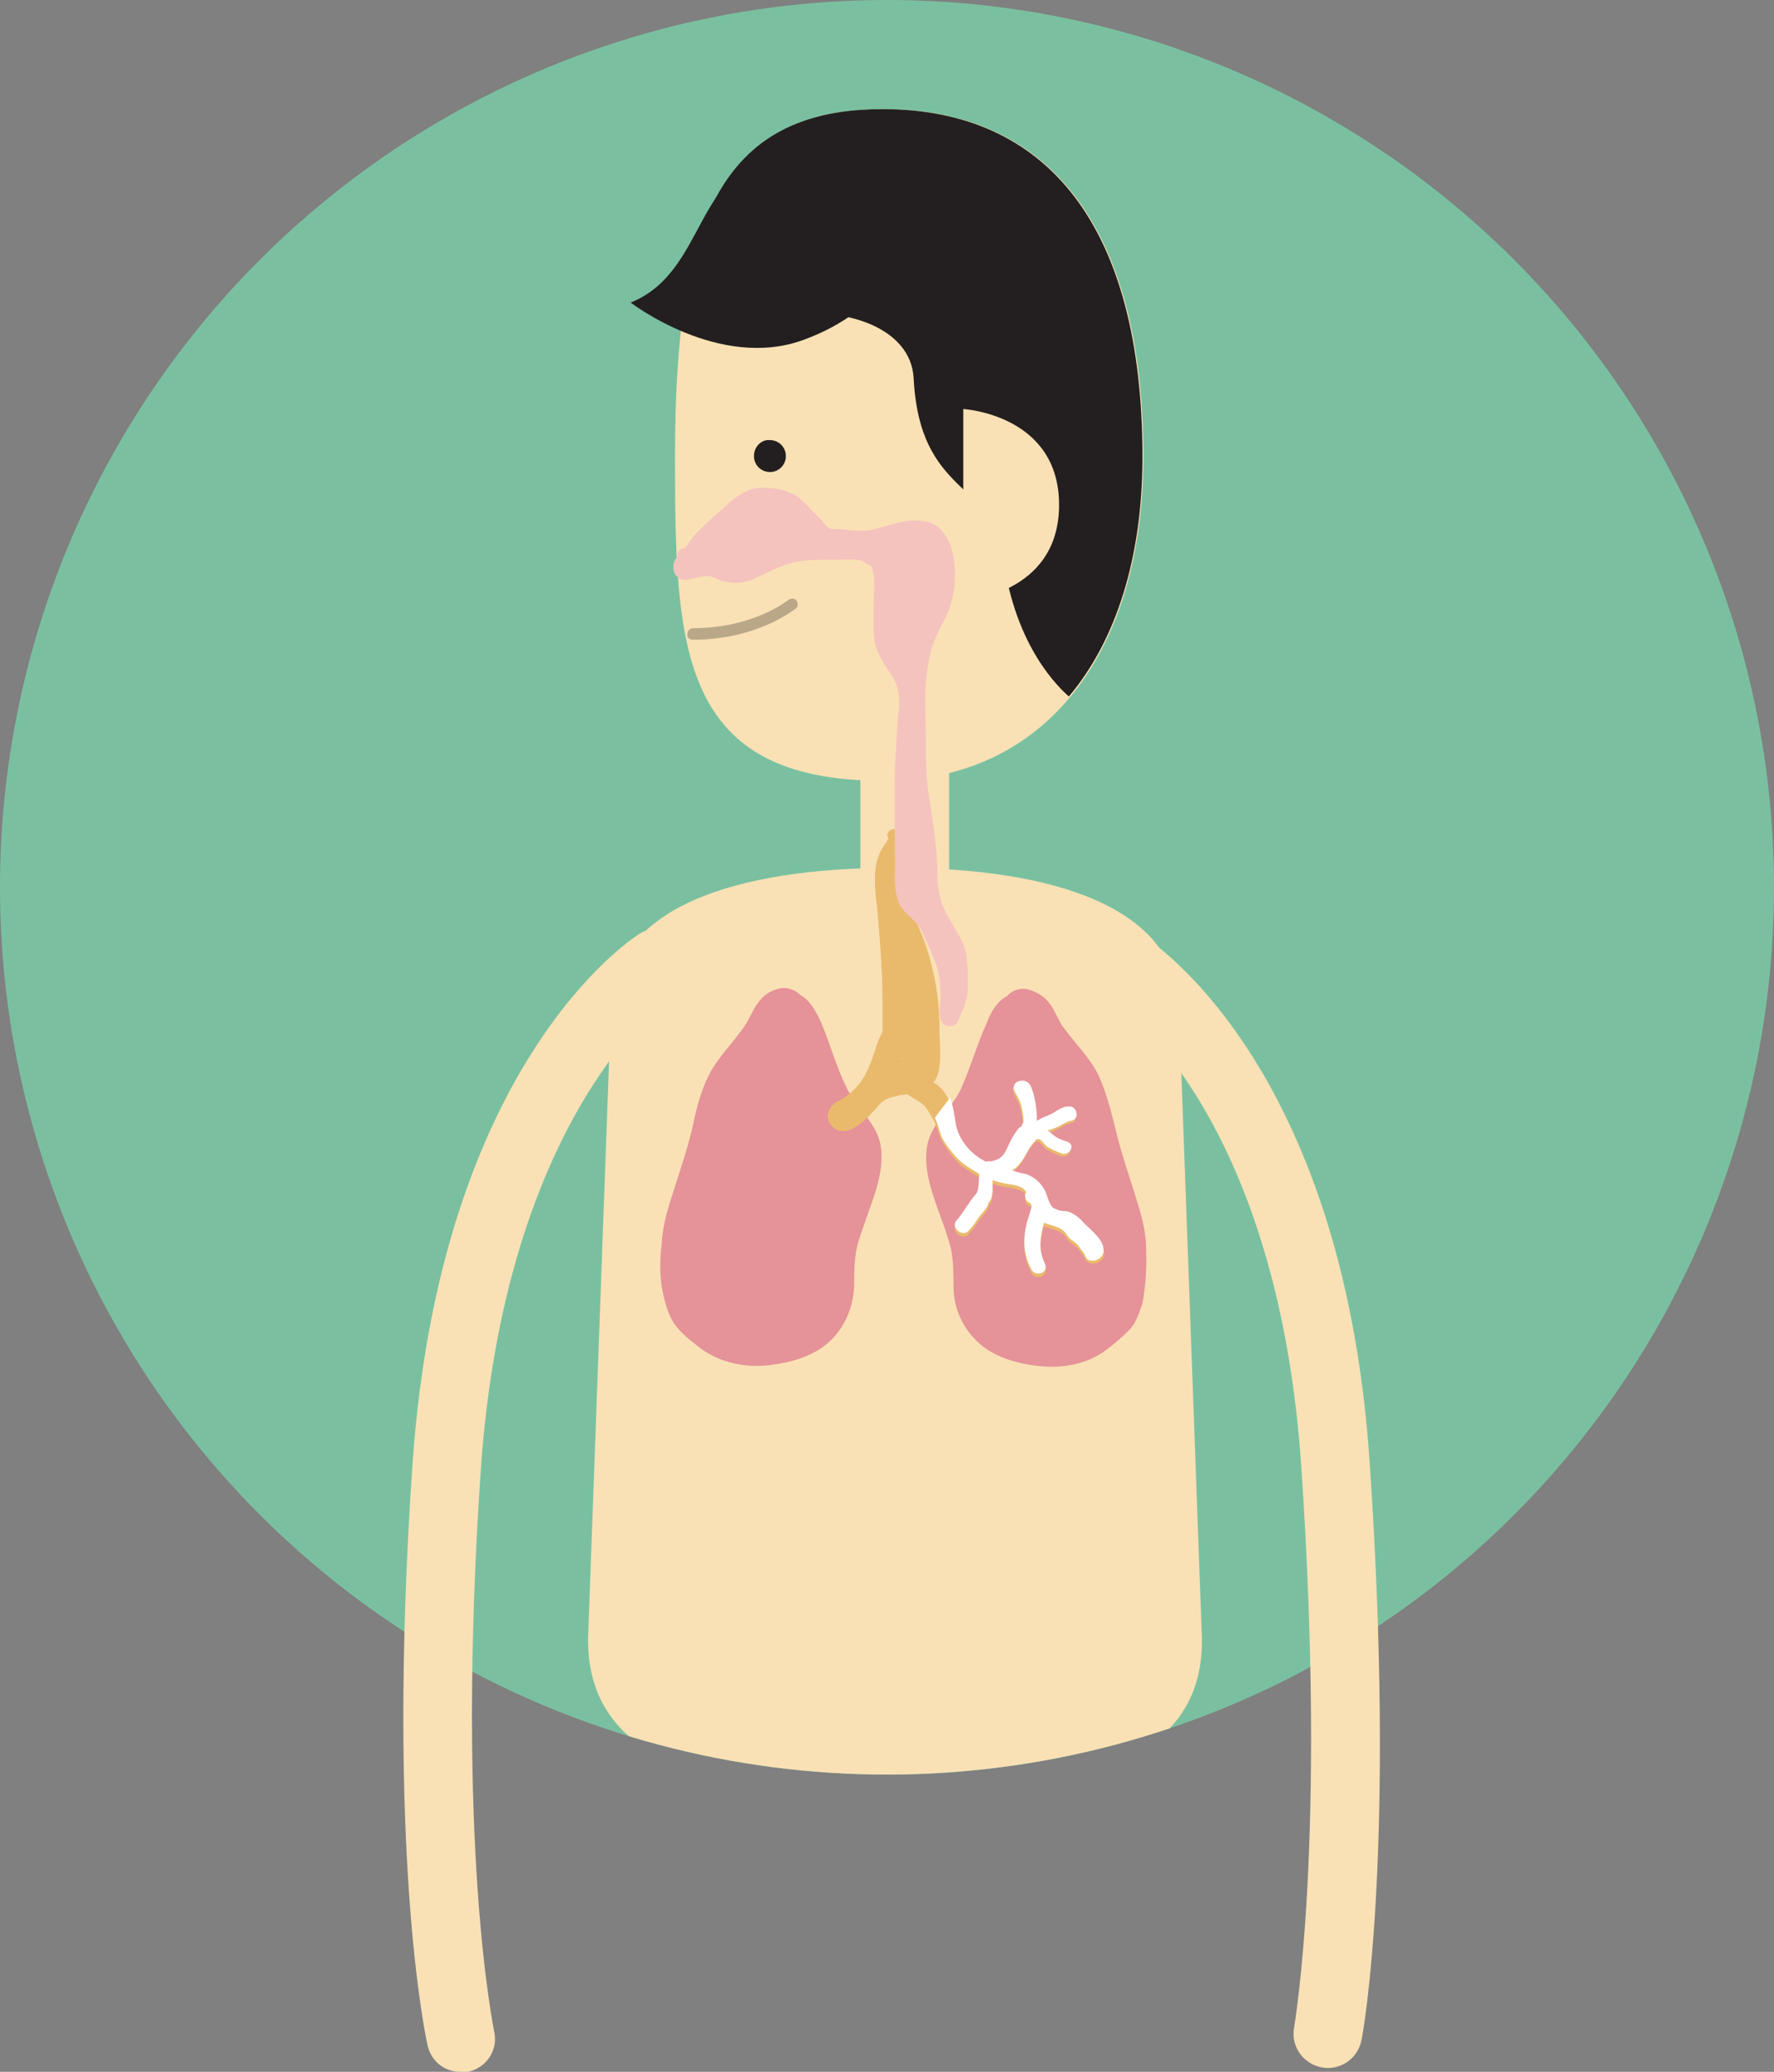 <?xml version="1.0" encoding="utf-8"?>
<!-- Generator: Adobe Illustrator 22.1.0, SVG Export Plug-In . SVG Version: 6.00 Build 0)  -->
<svg version="1.1" id="Camada_1" xmlns="http://www.w3.org/2000/svg" xmlns:xlink="http://www.w3.org/1999/xlink" x="0px" y="0px"
	 viewBox="0 0 200 233.5" style="enable-background:new 0 0 200 233.5;" xml:space="preserve">
<rect x="0" y="0" width="200" height="233.5" fill="#808080" stroke="none"/>
<style type="text/css">
	.st0{fill:#563516;}
	.st1{fill:#FFDAAB;}
	.st2{fill:#E4B477;}
	.st3{fill:#1B181D;}
	.st4{fill:#56361C;}
	.st5{fill:#E1B682;}
	.st6{fill:#92A7A3;}
	.st7{fill:#F3819B;}
	.st8{fill:#DBE0DE;}
	.st9{fill:#C2CBC9;}
	.st10{fill:#DADBDC;}
	.st11{clip-path:url(#SVGID_2_);fill:#494949;}
	.st12{clip-path:url(#SVGID_4_);fill:#494949;}
	.st13{clip-path:url(#SVGID_6_);fill:#494949;}
	.st14{clip-path:url(#SVGID_8_);fill:#494949;}
	.st15{clip-path:url(#SVGID_10_);fill:#494949;}
	.st16{clip-path:url(#SVGID_12_);fill:#494949;}
	.st17{fill:#AFBDE0;}
	.st18{fill:#E1E8F6;}
	.st19{fill:#ABE1FA;}
	.st20{clip-path:url(#SVGID_14_);fill:#E5DCE1;}
	.st21{fill:#FFD886;}
	.st22{fill:#231F20;}
	.st23{fill:none;stroke:#ABE1FA;stroke-width:20;stroke-miterlimit:10;}
	.st24{fill:#FFD887;}
	.st25{fill:#734723;}
	.st26{fill:#FABFAE;}
	.st27{fill:none;stroke:#C2CBC9;stroke-width:0.5;stroke-miterlimit:10;}
	.st28{fill:#7AC0A0;}
	.st29{clip-path:url(#SVGID_16_);}
	.st30{clip-path:url(#SVGID_18_);}
	.st31{fill:#494949;}
	.st32{clip-path:url(#SVGID_20_);}
	.st33{clip-path:url(#SVGID_22_);}
	.st34{clip-path:url(#SVGID_24_);}
	.st35{clip-path:url(#SVGID_26_);}
	.st36{clip-path:url(#SVGID_28_);}
	.st37{clip-path:url(#SVGID_30_);}
	.st38{fill:#E5DCE1;}
	.st39{clip-path:url(#SVGID_32_);}
	.st40{clip-path:url(#SVGID_34_);}
	.st41{clip-path:url(#SVGID_36_);}
	.st42{clip-path:url(#SVGID_38_);}
	.st43{clip-path:url(#SVGID_40_);}
	.st44{clip-path:url(#SVGID_42_);}
	.st45{clip-path:url(#SVGID_44_);}
	.st46{clip-path:url(#SVGID_46_);}
	.st47{clip-path:url(#SVGID_48_);}
	.st48{clip-path:url(#SVGID_50_);}
	.st49{clip-path:url(#SVGID_52_);}
	.st50{clip-path:url(#SVGID_54_);}
	.st51{clip-path:url(#SVGID_56_);}
	.st52{clip-path:url(#SVGID_58_);}
	.st53{clip-path:url(#SVGID_60_);}
	.st54{clip-path:url(#SVGID_62_);}
	.st55{clip-path:url(#SVGID_64_);fill:#7AC0A0;}
	.st56{clip-path:url(#SVGID_64_);}
	.st57{fill:#F9E1B5;}
	.st58{fill:#9886AD;}
	.st59{opacity:0.3;fill:#231F20;}
	.st60{fill:none;stroke:#F5C3BD;stroke-width:3.75;stroke-miterlimit:10;}
	.st61{fill:#F5C3BD;}
	.st62{fill:#E59298;}
	.st63{fill:#EABA6C;}
	.st64{fill:#FAE0DB;}
	.st65{fill:#EF5A6A;}
	.st66{fill:none;stroke:#E59298;stroke-width:1.875;stroke-linecap:round;stroke-linejoin:round;stroke-miterlimit:10;}
	.st67{fill:#E8A0A5;}
	.st68{clip-path:url(#SVGID_66_);fill:#7AC0A0;}
	.st69{clip-path:url(#SVGID_66_);}
	.st70{fill:#FFFFFF;}
	.st71{clip-path:url(#SVGID_68_);}
	.st72{fill:#F65258;}
	.st73{fill:#FFB0B0;}
	.st74{fill:none;stroke:#FFB0B0;stroke-miterlimit:10;}
</style>
<g>
	<g>
		<defs>
			<circle id="SVGID_65_" cx="100" cy="100" r="100"/>
		</defs>
		<clipPath id="SVGID_2_">
			<use xlink:href="#SVGID_65_"  style="overflow:visible;"/>
		</clipPath>
		<circle style="clip-path:url(#SVGID_2_);fill:#7AC0A0;" cx="100" cy="100" r="100"/>
		<g style="clip-path:url(#SVGID_2_);">
			<path class="st57" d="M132.9,113.2c-0.5-10.8-13.8-15.4-32-15.4c-18.3,0-31.5,4.6-32,15.4l-2.6,71.4
				c-0.2,15.4,17.2,17.7,34.6,17.7c17.4,0,34.9-2.3,34.6-17.7L132.9,113.2z"/>
		</g>
	</g>
	<g>
		<g>
			<g>
				<g>
					<g>
						<path class="st57" d="M51.9,233.5c-1.8,0-3.3-1.2-3.7-3c-0.2-0.9-4.7-21.6-1.7-65.4c3.1-45.2,24.6-59.2,25.5-59.8
							c0.6-0.4,1.3-0.6,2-0.6h52.5c0.7,0,1.4,0.2,2,0.5c0.9,0.6,22.8,14.2,25.9,59.4c3,43.8-0.7,64.4-0.9,65.3
							c-0.4,2.1-2.4,3.5-4.5,3.1c-2.1-0.4-3.5-2.4-3.1-4.5l0,0c0-0.2,3.7-20.7,0.8-63.3c-2.5-36.5-17.8-50.1-21.4-52.8H75.3
							c-3.6,2.9-18.6,17.1-21.1,53.3c-2.9,42.6,1.5,63,1.5,63.2c0.5,2.1-0.8,4.1-2.9,4.6C52.5,233.5,52.2,233.5,51.9,233.5
							L51.9,233.5z"/>
					</g>
				</g>
				<g>
					<g>
						<path class="st57" d="M102,107.1c-2.8,0-5-2.3-5-5V83.6c0-2.8,2.3-5,5-5c2.8,0,5,2.3,5,5V102C107,104.8,104.8,107.1,102,107.1
							L102,107.1z"/>
					</g>
				</g>
				<path class="st57" d="M76.1,51.5c0,21.7,0.5,36.5,23.5,36.5c18.5,0,29.3-14.8,29.3-36.5c0-26.1-10.8-39.2-29.3-39.2
					C81,12.3,76.1,25.3,76.1,51.5z"/>
				<path class="st22" d="M85,51.4c0,1,0.8,1.8,1.8,1.8c1,0,1.8-0.8,1.8-1.8c0-1-0.8-1.8-1.8-1.8C85.9,49.5,85,50.3,85,51.4z"/>
				<g>
					<path class="st59" d="M78.1,72.1c7.3,0,11.4-3.4,11.6-3.5c0.3-0.2,0.3-0.6,0.1-0.9c-0.2-0.3-0.6-0.3-0.9-0.1
						c0,0-3.9,3.2-10.8,3.2c-0.3,0-0.6,0.3-0.6,0.6C77.4,71.8,77.7,72.1,78.1,72.1L78.1,72.1z"/>
				</g>
				<path class="st22" d="M71.1,34.1c0,0,10,7.7,19.5,4.2c9.6-3.5,11.5-10.5,11.5-10.5s-3.5-11.4-13.7-10.4
					C78.2,18.5,79.8,30.6,71.1,34.1z"/>
				<path class="st22" d="M99.5,12.3c18.5,0,29.3,13.1,29.3,39.2c0,11.2-2.9,20.6-8.3,27c-1.1-1-6-5.5-7.4-15.6
					c-1.2-8.9-9.4-6.9-10.1-20.3c-0.3-5.5-7.4-8.3-15.7-7c-4.8,0.8-8.6,0-10.4-0.6C79.2,19.9,85.4,12.3,99.5,12.3z"/>
				<path class="st57" d="M108.6,67.7c0,0,10.8-0.6,10.8-10.8c0-10.2-10.8-10.8-10.8-10.8V67.7z"/>
			</g>
			<g>
				<rect x="152.8" y="96.8" class="st67" width="0.1" height="0"/>
				<rect x="152.8" y="96.9" class="st67" width="0.1" height="0"/>
				<rect x="152.8" y="96.9" class="st67" width="0.1" height="0"/>
				<rect x="152.8" y="96.9" class="st67" width="0.1" height="0"/>
				<rect x="152.8" y="97" class="st67" width="0.1" height="0"/>
				<rect x="152.8" y="97" class="st67" width="0.1" height="0"/>
				<rect x="152.8" y="97.1" class="st67" width="0.1" height="0"/>
			</g>
		</g>
		<path class="st63" d="M124.5,141.1c-0.2-0.9-1.1-1.7-1.7-2.3c-0.4-0.4-0.7-0.6-1-1c-0.4-0.4-1.2-1-1.8-1c-0.5,0-1.1-0.2-1.4-0.4
			c-0.4-0.4-0.6-1.2-0.8-1.7c-0.4-1-1.3-1.8-2.3-2.1c-0.5-0.1-1-0.2-1.5-0.4c0.3-0.2,0.6-0.4,0.8-0.7c0.7-0.7,1-1.8,1.7-2.5
			c0.1-0.1,0.2-0.2,0.2-0.3c0,0,0.1,0,0.1,0c0.1,0,0.2,0,0.3,0c0.2,0.1,0.7,0.7,0.8,0.8c0.5,0.3,1.1,0.6,1.7,0.8
			c0.8,0.3,1.6-0.9,0.7-1.3c-0.7-0.2-1.4-0.5-1.9-1c-0.1-0.1-0.3-0.2-0.4-0.3c0.3-0.1,0.7-0.2,0.9-0.3c0.6-0.2,1.1-0.7,1.8-0.8
			c1-0.2,0.6-1.7-0.3-1.6c-0.5,0-0.9,0.2-1.4,0.5c-0.4,0.3-0.9,0.5-1.4,0.7c-0.3,0.1-0.5,0.3-0.8,0.4c0-1.3-0.2-2.8-0.7-3.9
			c-0.5-1.1-2.4-0.6-1.8,0.6c0.3,0.6,0.7,1.2,0.8,1.9c0.1,0.5,0.2,1,0.2,1.6c-0.1,0.1-0.2,0.2-0.2,0.4c-0.1,0.1-0.2,0.1-0.3,0.2
			c-0.6,0.7-1,1.5-1.4,2.4c-0.4,0.9-0.9,1.2-1.8,1.4c-0.1,0-0.2-0.1-0.3,0c-0.1,0-0.1,0-0.2,0c0,0-0.1,0-0.1,0
			c-1.6-0.8-2.9-2.3-3.3-4c-0.3-1.8-0.4-3.5-1.9-4.8c-0.2-0.2-0.4-0.3-0.6-0.4c0.4-0.4,0.6-1.1,0.7-1.7c0.2-1.5,0-3.1,0-4.6
			c0-3.3-0.6-6.5-1.7-9.6c-0.6-1.7-1.5-3.1-1.7-4.9c0-0.6-0.1-1.2-0.1-1.8c0-1.3,0-2.5-0.1-3.8c0-0.4-0.1-0.6-0.4-0.8c0,0,0,0,0,0
			c0.2-0.3-0.1-0.6-0.3-0.9c-0.1-0.1-0.2-0.2-0.4-0.3c-0.6-0.5-1.5,0.3-1,0.9c-0.6,0.9-1.2,1.7-1.4,2.9c-0.3,1.6-0.1,3.3,0.1,4.9
			c0.3,3.5,0.6,6.9,0.6,10.4c0,0.8,0,1.6,0,2.4c0,0.4,0,0.8,0,1.2c-0.3,0.6-0.6,1.2-0.7,1.7c-0.5,1.4-0.9,2.8-1.8,4
			c-0.7,0.9-1.5,1.6-2.5,2.1c-0.9,0.4-1.6,1.6-0.9,2.6c1.6,2,3.8-0.3,4.9-1.5c0.4-0.4,0.7-0.9,1.2-1.2c0.3-0.2,0.6-0.3,1-0.4
			c0,0,1.1-0.2,0.5-0.2c0.4,0,0.7,0,1.1-0.1c0.4,0.3,0.9,0.6,1.4,0.9c0.8,0.5,1.1,1.3,1.6,2.1c0.4,0.8,0.5,1.7,1,2.5
			c0.4,0.7,0.9,1.3,1.4,1.9c0.8,0.9,1.7,1.4,2.7,2c0,0.1,0,0.2,0,0.3c-0.1,0.6,0,1.6-0.4,2c-0.8,0.9-1.4,2.1-2.2,3
			c-0.6,0.7,0.6,1.8,1.3,1.2c0.4-0.4,0.8-0.9,1.1-1.4c0.3-0.5,1.1-1.2,1.2-1.7c0-0.2,0.2-0.3,0.3-0.5c0.1-0.3,0.2-0.7,0.2-1
			c0-0.4,0-0.8,0-1.2c0.5,0.2,1,0.3,1.5,0.4c0.6,0.1,1.7,0.2,2.1,0.7c0.1,0.1,0.2,0.2,0.2,0.3c-0.1,0.1-0.2,0.3-0.1,0.5
			c0,0.3,0.2,0.6,0.6,0.7c0,0.1,0.1,0.2,0.1,0.3c0,0.1,0,0.3-0.1,0.4c-0.1,0.6-0.4,1.2-0.5,1.8c-0.4,1.7-0.3,3.4,0.6,5
			c0.5,0.9,2,0.3,1.5-0.7c-0.8-1.6-0.5-3.1-0.1-4.6c0.9,0.4,2,0.4,2.6,1.4c0.2,0.4,0.8,0.7,1.2,1.1c0.2,0.3,0.7,0.9,0.8,1.1
			C122.7,143,124.7,142.3,124.5,141.1z M101.5,119.5c0.1-0.1,0.2-0.2,0.3-0.3c0,0,0,0.1,0,0.1C101.7,119.4,101.6,119.4,101.5,119.5z
			"/>
		<path class="st62" d="M129.2,140.3c-0.1-2.4-0.9-4.5-1.6-6.8c-0.7-2.2-1.4-4.3-1.9-6.5c-0.5-2-1-3.9-1.8-5.7c-1-2.1-2.7-3.7-4-5.5
			c-0.6-0.8-0.9-1.8-1.5-2.6c-0.6-0.9-1.5-1.4-2.5-1.7c-0.9-0.2-1.8,0.1-2.4,0.8c-0.1,0-0.1,0.1-0.2,0.1c-1,0.6-1.7,1.9-2.1,3
			c-1.1,2.4-1.8,5-2.9,7.4c-1.1,2.3-3.4,3.8-3.8,6.5c-0.4,2.7,0.7,5.5,1.6,8c0.4,1.1,0.8,2.2,1.1,3.4c0.3,1.4,0.3,2.9,0.3,4.3
			c0,2.4,1,4.7,2.9,6.4c1.9,1.7,4.7,2.4,7.2,2.6c2.6,0.2,5.3-0.4,7.3-2c0.9-0.7,1.6-1.3,2.4-2.1c0.8-0.8,1.1-1.9,1.5-3
			C129.2,144.7,129.3,142.6,129.2,140.3z"/>
		<path class="st62" d="M75,146.8c0.3,1.1,0.7,2.1,1.5,3c0.7,0.8,1.5,1.4,2.4,2.1c2.1,1.6,4.8,2.2,7.3,2c2.5-0.2,5.3-0.9,7.2-2.6
			c1.8-1.6,2.8-3.9,2.9-6.4c0-1.4,0-2.9,0.3-4.3c0.3-1.2,0.7-2.2,1.1-3.4c0.9-2.5,2-5.3,1.6-8c-0.4-2.6-2.6-4.1-3.8-6.5
			c-1.2-2.4-1.9-5-2.9-7.4c-0.5-1.1-1.1-2.3-2.1-3c-0.1,0-0.1-0.1-0.2-0.1c-0.6-0.6-1.5-1-2.4-0.8c-1,0.2-1.9,0.8-2.5,1.7
			c-0.6,0.8-0.9,1.8-1.5,2.6c-1.3,1.9-3,3.5-4,5.5c-0.9,1.8-1.4,3.8-1.8,5.7c-0.5,2.2-1.2,4.3-1.9,6.5c-0.7,2.2-1.5,4.4-1.6,6.8
			C74.3,142.6,74.4,144.7,75,146.8z"/>
		<path class="st63" d="M124.5,141.1c-0.2-0.9-1.1-1.7-1.7-2.3c-0.4-0.4-0.7-0.6-1-1c-0.4-0.4-1.2-1-1.8-1c-0.5,0-1.1-0.2-1.4-0.4
			c-0.4-0.4-0.6-1.2-0.8-1.7c-0.4-1-1.3-1.8-2.3-2.1c-0.5-0.1-1-0.2-1.5-0.4c0.3-0.2,0.6-0.4,0.8-0.7c0.7-0.7,1-1.8,1.7-2.5
			c0.1-0.1,0.2-0.2,0.2-0.3c0,0,0.1,0,0.1,0c0.1,0,0.2,0,0.3,0c0.2,0.1,0.7,0.7,0.8,0.8c0.5,0.3,1.1,0.6,1.7,0.8
			c0.8,0.3,1.6-0.9,0.7-1.3c-0.7-0.2-1.4-0.5-1.9-1c-0.1-0.1-0.3-0.2-0.4-0.3c0.3-0.1,0.7-0.2,0.9-0.3c0.6-0.2,1.1-0.7,1.8-0.8
			c1-0.2,0.6-1.7-0.3-1.6c-0.5,0-0.9,0.2-1.4,0.5c-0.4,0.3-0.9,0.5-1.4,0.7c-0.3,0.1-0.5,0.3-0.8,0.4c0-1.3-0.2-2.8-0.7-3.9
			c-0.5-1.1-2.4-0.6-1.8,0.6c0.3,0.6,0.7,1.2,0.8,1.9c0.1,0.5,0.2,1,0.2,1.6c-0.1,0.1-0.2,0.2-0.2,0.4c-0.1,0.1-0.2,0.1-0.3,0.2
			c-0.6,0.7-1,1.5-1.4,2.4c-0.4,0.9-0.9,1.2-1.8,1.4c-0.1,0-0.2-0.1-0.3,0c-0.1,0-0.1,0-0.2,0c0,0-0.1,0-0.1,0
			c-1.6-0.8-2.9-2.3-3.3-4c-0.3-1.8-0.4-3.5-1.9-4.8c-0.2-0.2-0.4-0.3-0.6-0.4c0.4-0.4,0.6-1.1,0.7-1.7c0.2-1.5,0-3.1,0-4.6
			c0-3.3-0.6-6.5-1.7-9.6c-0.6-1.7-1.5-3.1-1.7-4.9c0-0.6-0.1-1.2-0.1-1.8c0-1.3,0-2.5-0.1-3.8c0-0.4-0.1-0.6-0.4-0.8c0,0,0,0,0,0
			c0.2-0.3-0.1-0.6-0.3-0.9c-0.1-0.1-0.2-0.2-0.4-0.3c-0.6-0.5-1.5,0.3-1,0.9c-0.6,0.9-1.2,1.7-1.4,2.9c-0.3,1.6-0.1,3.3,0.1,4.9
			c0.3,3.5,0.6,6.9,0.6,10.4c0,0.8,0,1.6,0,2.4c0,0.4,0,0.8,0,1.2c-0.3,0.6-0.6,1.2-0.7,1.7c-0.5,1.4-0.9,2.8-1.8,4
			c-0.7,0.9-1.5,1.6-2.5,2.1c-0.9,0.4-1.6,1.6-0.9,2.6c1.6,2,3.8-0.3,4.9-1.5c0.4-0.4,0.7-0.9,1.2-1.2c0.3-0.2,0.6-0.3,1-0.4
			c0,0,1.1-0.2,0.5-0.2c0.4,0,0.7,0,1.1-0.1c0.4,0.3,0.9,0.6,1.4,0.9c0.8,0.5,1.1,1.3,1.6,2.1c0.4,0.8,0.5,1.7,1,2.5
			c0.4,0.7,0.9,1.3,1.4,1.9c0.8,0.9,1.7,1.4,2.7,2c0,0.1,0,0.2,0,0.3c-0.1,0.6,0,1.6-0.4,2c-0.8,0.9-1.4,2.1-2.2,3
			c-0.6,0.7,0.6,1.8,1.3,1.2c0.4-0.4,0.8-0.9,1.1-1.4c0.3-0.5,1.1-1.2,1.2-1.7c0-0.2,0.2-0.3,0.3-0.5c0.1-0.3,0.2-0.7,0.2-1
			c0-0.4,0-0.8,0-1.2c0.5,0.2,1,0.3,1.5,0.4c0.6,0.1,1.7,0.2,2.1,0.7c0.1,0.1,0.2,0.2,0.2,0.3c-0.1,0.1-0.2,0.3-0.1,0.5
			c0,0.3,0.2,0.6,0.6,0.7c0,0.1,0.1,0.2,0.1,0.3c0,0.1,0,0.3-0.1,0.4c-0.1,0.6-0.4,1.2-0.5,1.8c-0.4,1.7-0.3,3.4,0.6,5
			c0.5,0.9,2,0.3,1.5-0.7c-0.8-1.6-0.5-3.1-0.1-4.6c0.9,0.4,2,0.4,2.6,1.4c0.2,0.4,0.8,0.7,1.2,1.1c0.2,0.3,0.7,0.9,0.8,1.1
			C122.7,143,124.7,142.3,124.5,141.1z M101.5,119.5c0.1-0.1,0.2-0.2,0.3-0.3c0,0,0,0.1,0,0.1C101.7,119.4,101.6,119.4,101.5,119.5z
			"/>
		<path class="st70" d="M122.9,138.5c-0.4-0.4-0.7-0.6-1-1c-0.4-0.4-1.2-1-1.8-1c-0.5,0-1.1-0.2-1.4-0.4c-0.4-0.4-0.6-1.2-0.8-1.7
			c-0.4-1-1.3-1.8-2.3-2.1c-0.5-0.1-1-0.2-1.5-0.4c0.3-0.2,0.6-0.4,0.8-0.7c0.7-0.7,1-1.8,1.7-2.5c0.1-0.1,0.2-0.2,0.2-0.3
			c0,0,0.1,0,0.1,0c0.1,0,0.2,0,0.3,0c0.2,0.1,0.7,0.7,0.8,0.8c0.5,0.3,1.1,0.6,1.7,0.8c0.8,0.3,1.6-0.9,0.7-1.3
			c-0.7-0.2-1.4-0.5-1.9-1c-0.1-0.1-0.3-0.2-0.4-0.3c0.3-0.1,0.7-0.2,0.9-0.3c0.6-0.2,1.1-0.7,1.8-0.8c1-0.2,0.6-1.7-0.3-1.6
			c-0.5,0-0.9,0.2-1.4,0.5c-0.4,0.3-0.9,0.5-1.4,0.7c-0.3,0.1-0.5,0.3-0.8,0.4c0-1.3-0.2-2.8-0.7-3.9c-0.5-1.1-2.4-0.6-1.8,0.6
			c0.3,0.6,0.7,1.2,0.8,1.9c0.1,0.5,0.2,1,0.2,1.6c-0.1,0.1-0.2,0.2-0.2,0.4c-0.1,0.1-0.2,0.1-0.3,0.2c-0.6,0.7-1,1.5-1.4,2.4
			c-0.4,0.9-0.9,1.2-1.8,1.4c-0.1,0-0.2-0.1-0.3,0c-0.1,0-0.1,0-0.2,0c0,0-0.1,0-0.1,0c-1.6-0.8-2.9-2.3-3.3-4
			c-0.2-1.1-0.3-2.2-0.7-3.2c-0.5,0.8-1.2,1.5-1.7,2.3c0.4,0.7,0.5,1.7,0.9,2.4c0.4,0.7,0.9,1.3,1.4,1.9c0.8,0.9,1.7,1.4,2.7,2
			c0,0.1,0,0.2,0,0.3c-0.1,0.6,0,1.6-0.4,2c-0.8,0.9-1.4,2.1-2.2,3c-0.6,0.7,0.6,1.8,1.3,1.2c0.4-0.4,0.8-0.9,1.1-1.4
			c0.3-0.5,1.1-1.2,1.2-1.7c0-0.2,0.2-0.3,0.3-0.5c0.1-0.3,0.2-0.7,0.2-1c0-0.4,0-0.8,0-1.2c0.5,0.2,1,0.3,1.5,0.4
			c0.6,0.1,1.7,0.2,2.1,0.7c0.1,0.1,0.2,0.2,0.2,0.3c-0.1,0.1-0.2,0.3-0.1,0.5c0,0.3,0.2,0.6,0.6,0.7c0,0.1,0.1,0.2,0.1,0.3
			c0,0.1,0,0.3-0.1,0.4c-0.1,0.6-0.4,1.2-0.5,1.8c-0.4,1.7-0.3,3.4,0.6,5c0.5,0.9,2,0.3,1.5-0.7c-0.8-1.6-0.5-3.1-0.1-4.6
			c0.9,0.4,2,0.4,2.6,1.4c0.2,0.4,0.8,0.7,1.2,1.1c0.2,0.3,0.7,0.9,0.8,1.1c0.3,1.3,2.3,0.6,2.1-0.6
			C124.4,139.9,123.5,139.1,122.9,138.5z"/>
		<path class="st61" d="M108.8,107c-0.4-1.3-1.2-2.4-1.8-3.5c-0.8-1.3-1.3-3-1.3-4.5c0-3.5-0.6-6.8-1.1-10.2
			c-0.2-1.6-0.2-3.3-0.2-4.9c0-1.7-0.1-3.4-0.1-5.1c0-1.6,0.2-3.3,0.5-4.8c0.3-1.6,1.1-3,1.8-4.4c1.1-2.3,1.3-4.9,0.8-7.3
			c-0.2-1.1-0.8-2.1-1.6-2.9c-1-0.8-2.4-0.8-3.5-0.7c-1.2,0.2-2.4,0.6-3.6,0.9c-1.7,0.5-3.2,0-4.9,0c-0.6,0-1.1-1-1.6-1.4
			c-0.6-0.6-1.2-1.3-1.9-1.9C89,55.1,87,54.9,85.4,55c-1.9,0.2-3.5,2-4.8,3.1c-0.8,0.7-1.5,1.4-2.3,2.2c-0.2,0.2-1,1.5-1.2,1.5
			c-0.5,0-0.8,0.5-0.7,0.9c-0.5,0.5-0.6,1.2-0.4,1.8c0.3,0.7,0.9,1,1.7,0.8c1-0.2,1.9-0.6,2.8-0.2c1.5,0.7,2.8,0.8,4.4,0.2
			c1.3-0.6,2.5-1.3,3.9-1.7c1.7-0.6,3.5-0.5,5.3-0.5c0.8,0,1.7-0.1,2.5,0c0.3,0,0.6,0.1,0.9,0.3c-0.2-0.1,0.8,0.5,0.6,0.3
			c0.7,0.9,0.4,2.9,0.4,4c0,1.5-0.1,3.1,0.1,4.6c0.3,1.6,1.4,2.9,2.2,4.3c0.8,1.5,0.6,2.9,0.4,4.5c-0.1,1.7-0.2,3.5-0.3,5.3
			c-0.1,3.7,0,7.3,0,11c0,1.3-0.1,2.7,0.3,4c0.4,1.4,1.8,2,2.5,3.2c0.4,0.5,0.5,1.2,0.9,1.8c0.3,0.6,0.5,1.3,0.8,1.9
			c0.6,1.5,0.7,3.2,0.6,4.8c-0.1,0.7-0.1,1.3,0.1,1.9c0.2,0.8,1.6,0.9,1.9,0.1c0.5-1.2,1-2.1,1.1-3.4
			C109.1,110.2,109.2,108.5,108.8,107z"/>
	</g>
</g>
</svg>
